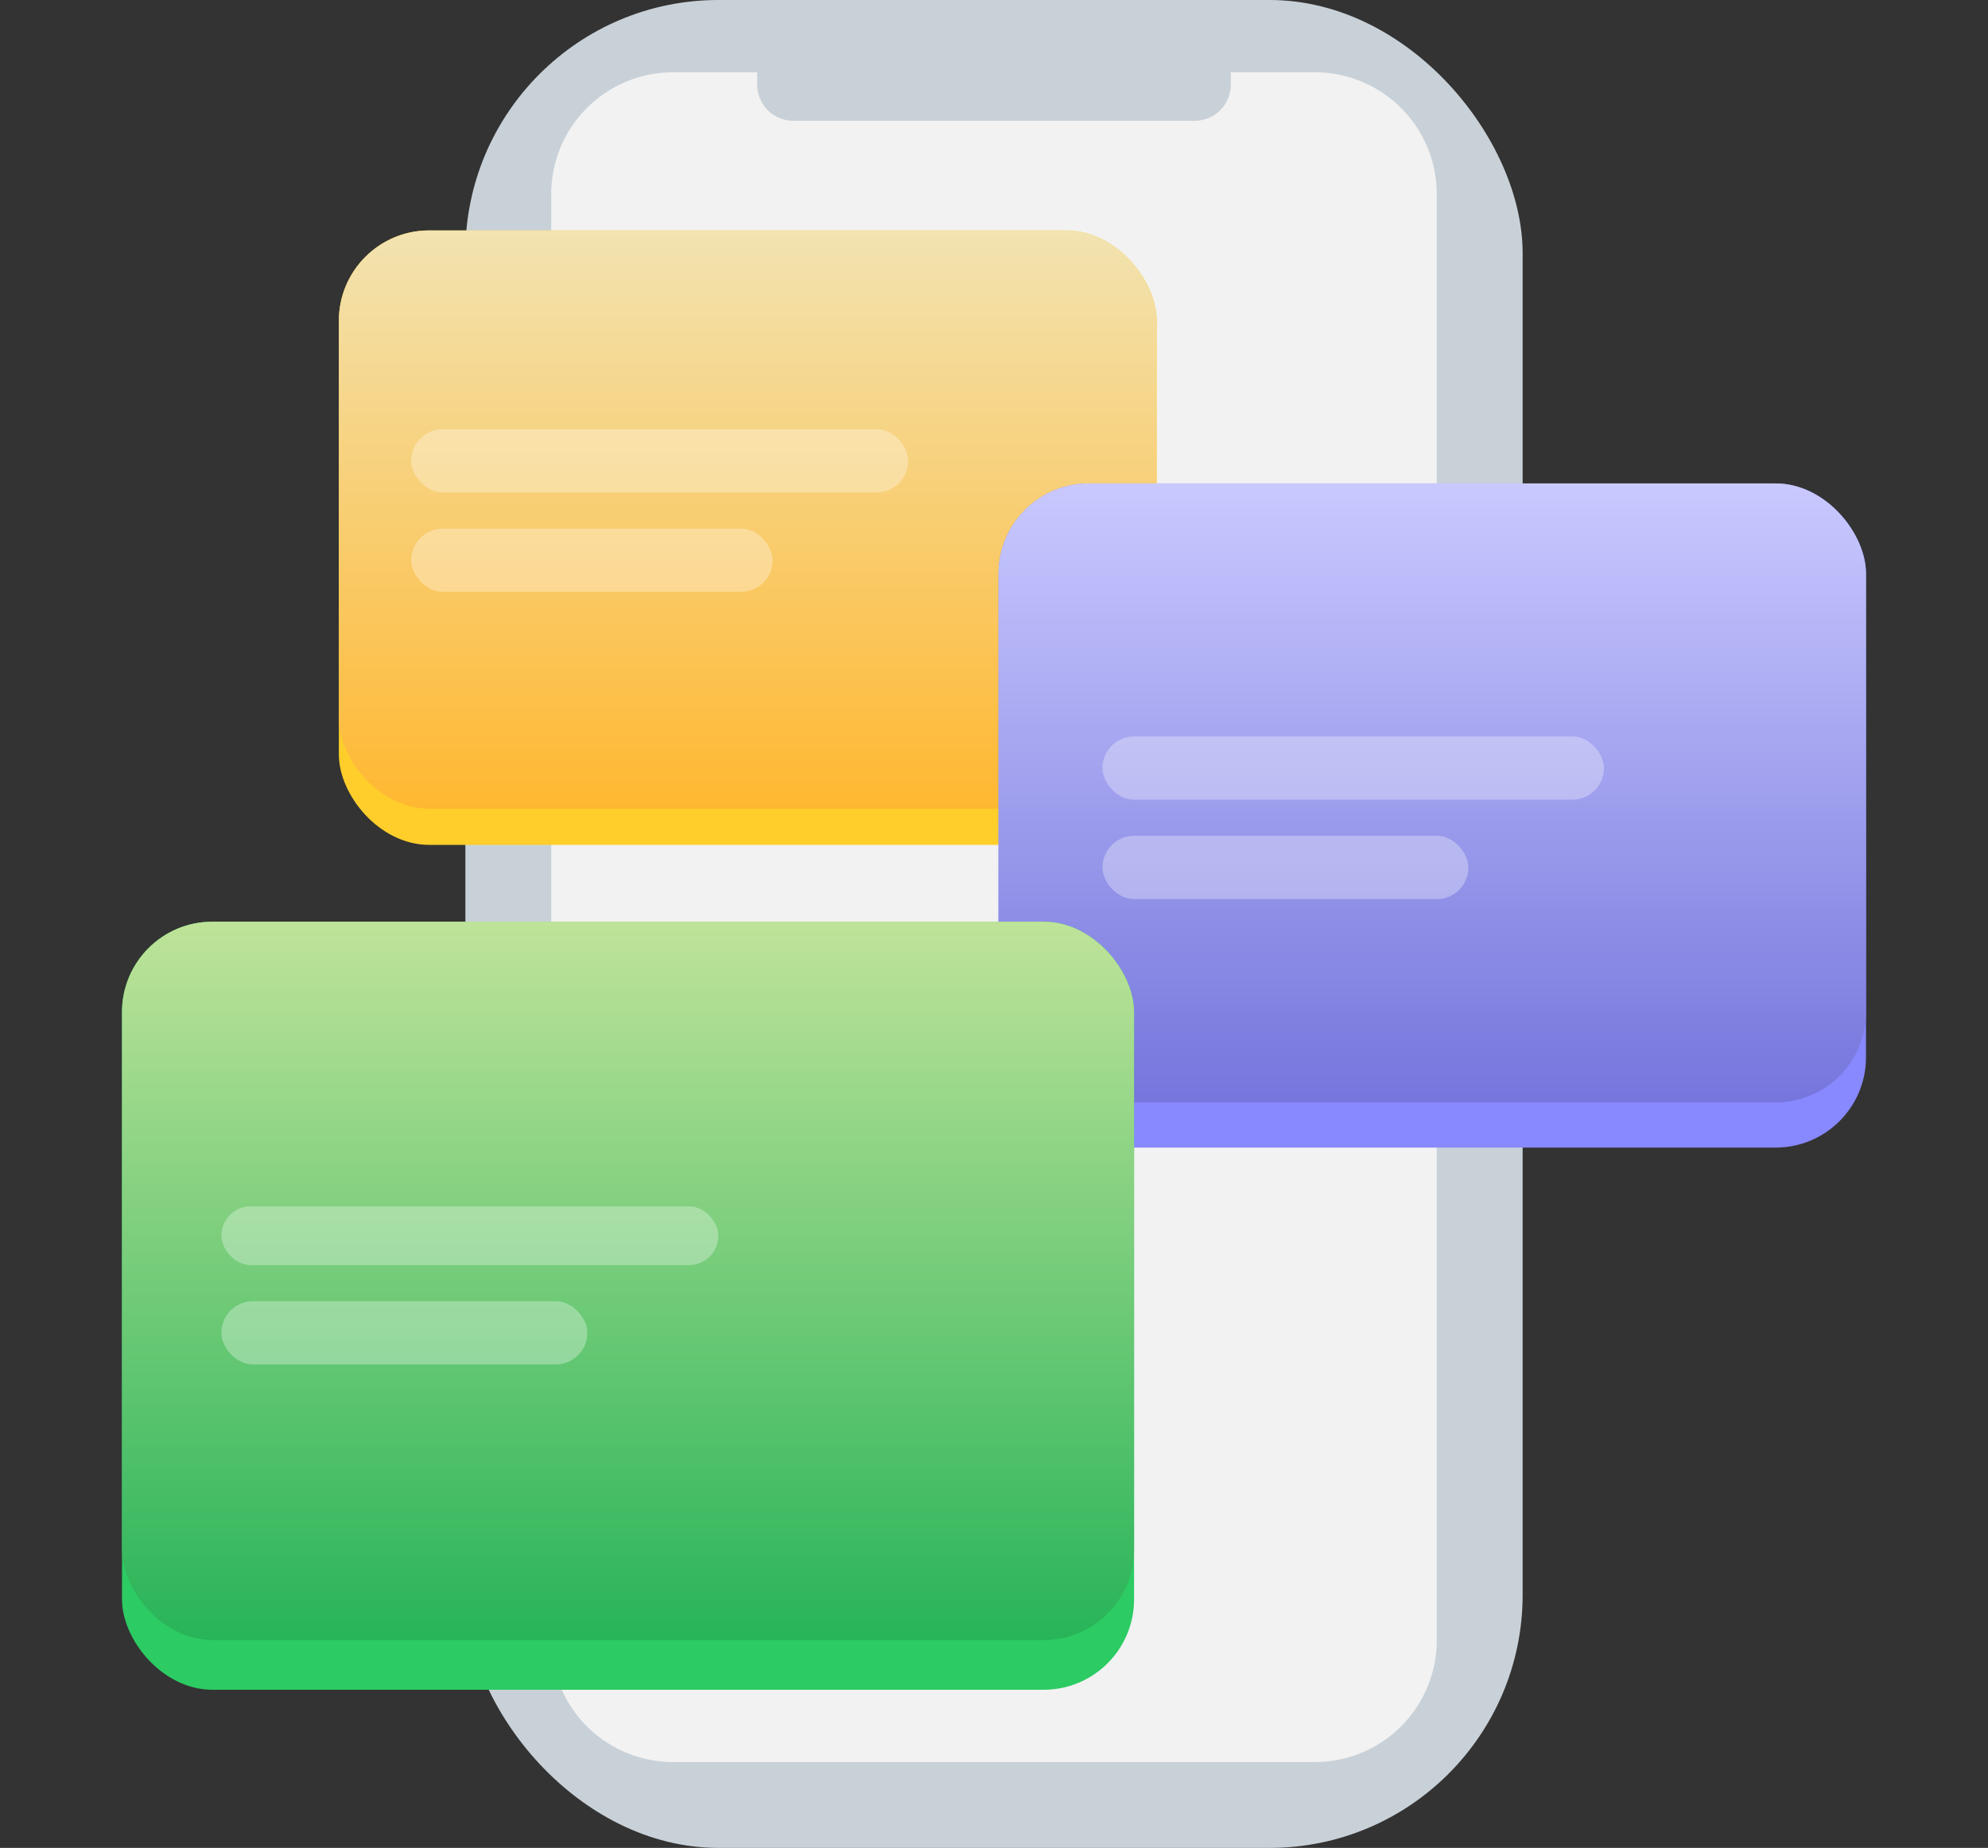 <svg xmlns="http://www.w3.org/2000/svg" xmlns:xlink="http://www.w3.org/1999/xlink" width="440" height="409" viewBox="0 0 440 409">
  <rect x="0" y="0" width="440" height="409" fill="#333333" stroke="none"/>
  <defs>
    <clipPath id="clip-path">
      <rect id="Rectangle_594" data-name="Rectangle 594" width="440" height="409" transform="translate(7621 10029)" fill="none"/>
    </clipPath>
    <linearGradient id="linear-gradient" x1="0.5" x2="0.5" y2="1" gradientUnits="objectBoundingBox">
      <stop offset="0" stop-color="#f2e3b1"/>
      <stop offset="1" stop-color="#ffb831"/>
    </linearGradient>
    <linearGradient id="linear-gradient-2" x1="0.5" x2="0.5" y2="1" gradientUnits="objectBoundingBox">
      <stop offset="0" stop-color="#c9c9ff"/>
      <stop offset="1" stop-color="#7575dd"/>
    </linearGradient>
    <linearGradient id="linear-gradient-3" x1="0.5" x2="0.5" y2="1" gradientUnits="objectBoundingBox">
      <stop offset="0" stop-color="#bee399"/>
      <stop offset="1" stop-color="#28b459"/>
    </linearGradient>
  </defs>
  <g id="explore" transform="translate(-7621 -10029)" clip-path="url(#clip-path)">
    <g id="explore-2" data-name="explore">
      <rect id="Rectangle_578" data-name="Rectangle 578" width="234" height="409" rx="56" transform="translate(7724 10029)" fill="#c9d1d8"/>
      <path id="Subtraction_10" data-name="Subtraction 10" d="M169,374H27A26.977,26.977,0,0,1,0,347V27A26.977,26.977,0,0,1,27,0H45.58V2.737a8.009,8.009,0,0,0,8,8h88.837a8.009,8.009,0,0,0,8-8V0H169a26.977,26.977,0,0,1,27,27V347a26.978,26.978,0,0,1-27,27Z" transform="translate(7743 10045)" fill="#f2f2f2"/>
      <g id="Group_1315" data-name="Group 1315" transform="translate(7695.949 10079.5)">
        <g id="Group_1312" data-name="Group 1312">
          <rect id="Rectangle_542" data-name="Rectangle 542" width="181" height="136" rx="20" transform="translate(0.051 0.5)" fill="#ffce2b"/>
          <rect id="Rectangle_541" data-name="Rectangle 541" width="181" height="128" rx="20" transform="translate(0.051 0.5)" fill="url(#linear-gradient)"/>
        </g>
        <rect id="Rectangle_572" data-name="Rectangle 572" width="110" height="14" rx="7" transform="translate(16.051 44.5)" fill="#fff" opacity="0.311"/>
        <rect id="Rectangle_573" data-name="Rectangle 573" width="80" height="14" rx="7" transform="translate(16.051 66.5)" fill="#fff" opacity="0.311"/>
      </g>
      <g id="Group_1316" data-name="Group 1316" transform="translate(7841.748 10136.324)">
        <g id="Group_1313" data-name="Group 1313" transform="translate(0)">
          <rect id="Rectangle_551" data-name="Rectangle 551" width="192" height="147" rx="20" transform="translate(0.252 -0.324)" fill="#88f"/>
          <rect id="Rectangle_552" data-name="Rectangle 552" width="192" height="137" rx="20" transform="translate(0.252 -0.324)" fill="url(#linear-gradient-2)"/>
        </g>
        <rect id="Rectangle_574" data-name="Rectangle 574" width="111" height="14" rx="7" transform="translate(23.252 55.676)" fill="#fff" opacity="0.311"/>
        <rect id="Rectangle_575" data-name="Rectangle 575" width="81" height="14" rx="7" transform="translate(23.252 77.676)" fill="#fff" opacity="0.311"/>
      </g>
      <g id="Group_1317" data-name="Group 1317" transform="translate(7648.098 10232.775)">
        <g id="Group_1314" data-name="Group 1314" transform="translate(0)">
          <rect id="Rectangle_542-2" data-name="Rectangle 542" width="224" height="170" rx="20" transform="translate(-0.097 0.224)" fill="#2ccb63"/>
          <rect id="Rectangle_541-2" data-name="Rectangle 541" width="224" height="159" rx="20" transform="translate(-0.097 0.224)" fill="url(#linear-gradient-3)"/>
        </g>
        <rect id="Rectangle_576" data-name="Rectangle 576" width="110" height="13" rx="6.5" transform="translate(21.902 63.224)" fill="#fff" opacity="0.311"/>
        <rect id="Rectangle_577" data-name="Rectangle 577" width="81" height="14" rx="7" transform="translate(21.902 84.224)" fill="#fff" opacity="0.311"/>
      </g>
    </g>
  </g>
</svg>
